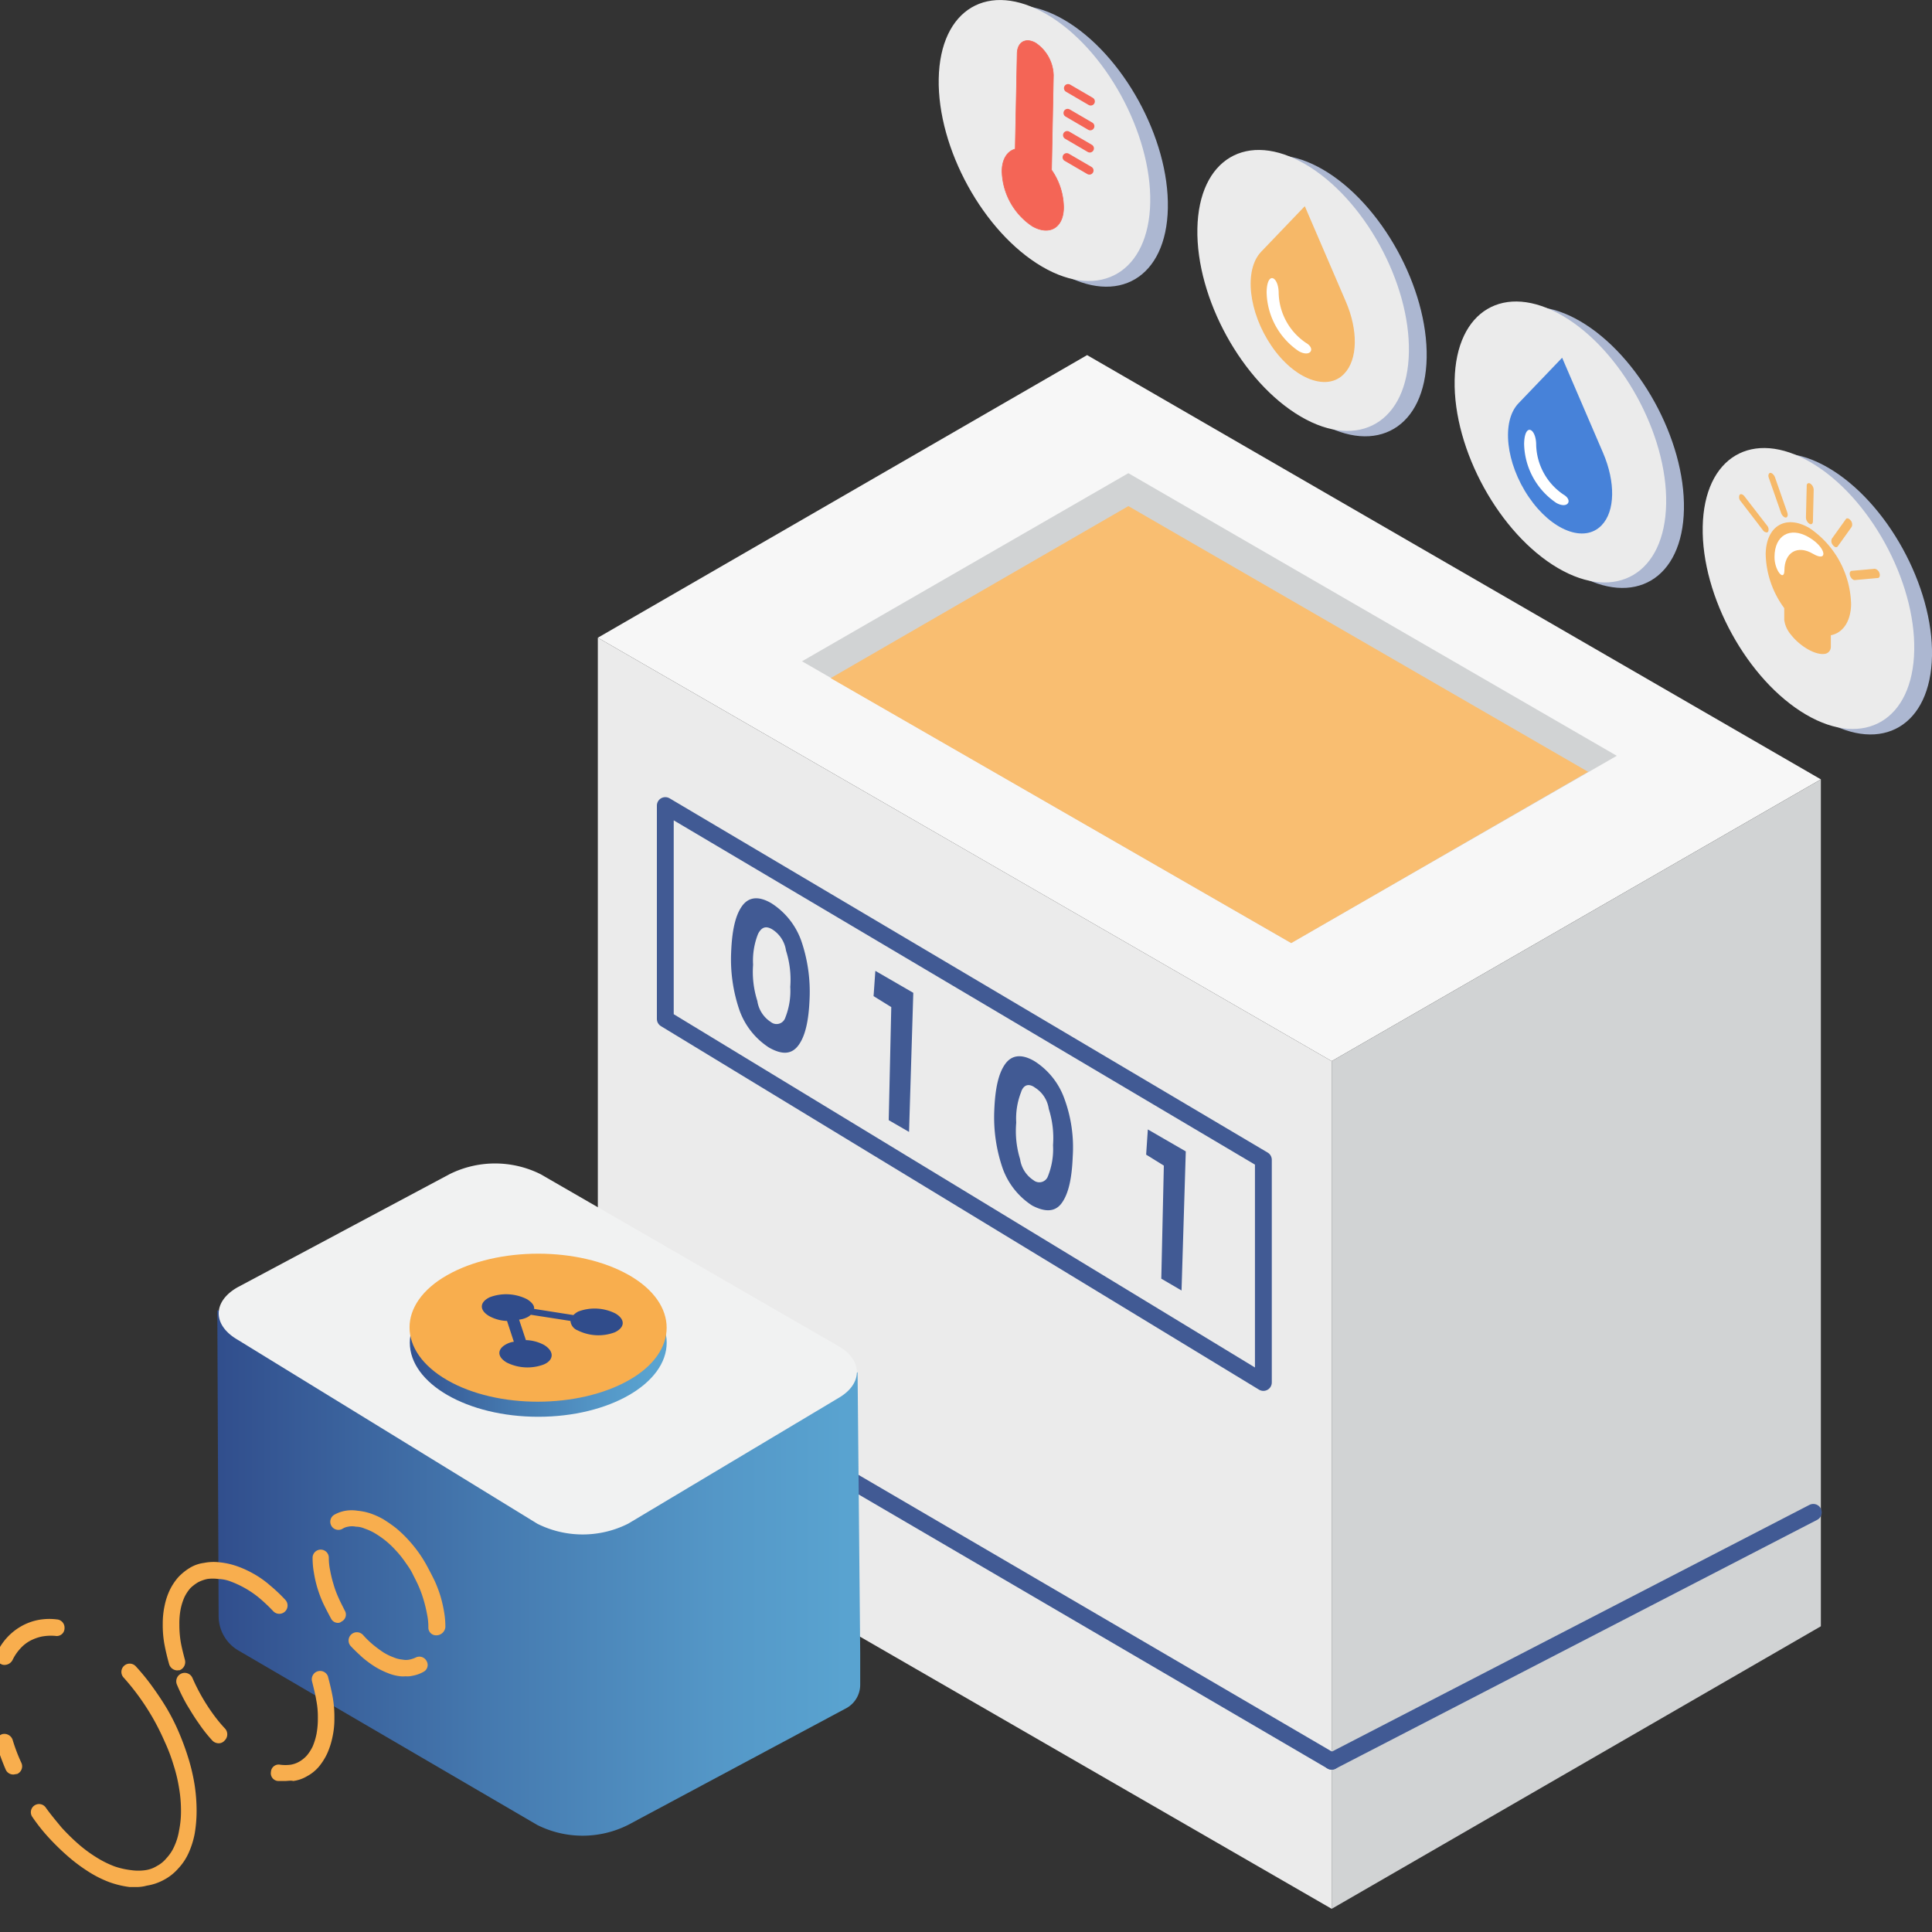<?xml version="1.0" encoding="UTF-8"?> <svg xmlns="http://www.w3.org/2000/svg" xmlns:xlink="http://www.w3.org/1999/xlink" viewBox="0 0 250 250"><rect x="0" y="0" width="250" height="250" fill="#333333" stroke="none"/> <defs> <style>.a{fill:#f7f7f7;}.b{fill:#d1d3d4;}.c{fill:#f9be71;}.d{fill:#ebebeb;}.e,.g,.o{fill:none;stroke-linejoin:round;}.e,.g{stroke:#415a94;stroke-width:2.18px;}.f{fill:#415a94;}.g,.o{stroke-linecap:round;}.h{fill:#acb7d1;}.i,.l{fill:#f8ae4e;}.i,.k{opacity:0.83;}.i{isolation:isolate;}.j{fill:#fff;}.m{fill:#4782d9;}.n{fill:#f46556;stroke-miterlimit:10;stroke-width:0.08px;}.n,.o{stroke:#f46556;}.o{stroke-width:1.07px;}.p{fill:url(#a);}.q{fill:#f1f2f2;}.r{fill:url(#b);}.s{fill:#304c8b;}</style> <linearGradient id="a" x1="607.27" y1="693.44" x2="734.73" y2="693.44" gradientTransform="translate(-368.25 -249.08) scale(0.65)" gradientUnits="userSpaceOnUse"> <stop offset="0" stop-color="#304c8b"></stop> <stop offset="0.44" stop-color="#4579af"></stop> <stop offset="0.8" stop-color="#5497c7"></stop> <stop offset="1" stop-color="#59a3d0"></stop> </linearGradient> <linearGradient id="b" x1="645.44" y1="647.79" x2="696.37" y2="647.79" xlink:href="#a"></linearGradient> </defs> <title>1</title> <polygon class="a" points="140.67 45.95 235.62 100.85 172.32 137.31 77.36 82.52 140.67 45.95"></polygon> <polygon class="b" points="146.01 61.23 209.21 97.8 167.08 122.03 103.78 85.57 146.01 61.23"></polygon> <polygon class="c" points="205.5 99.87 167.08 122.03 107.49 87.75 146.01 65.49 205.5 99.87"></polygon> <polygon class="b" points="235.62 100.85 235.62 210.44 172.32 247 172.32 137.31 235.62 100.85"></polygon> <polygon class="d" points="172.32 247 172.32 137.31 77.36 82.52 77.36 192.21 172.32 247"></polygon> <polygon class="e" points="86.09 104.24 86.09 131.85 163.48 178.89 163.48 150.08 86.09 104.24"></polygon> <path class="f" d="M99.52,135.56a9.55,9.55,0,0,1-3.82-4.8,20.27,20.27,0,0,1-1.09-7.53c.11-2.84.55-4.8,1.42-6s2.18-1.31,3.82-.33a9.55,9.55,0,0,1,3.82,4.8,20.27,20.27,0,0,1,1.09,7.53c-.11,2.84-.55,4.8-1.42,6S101.26,136.54,99.52,135.56ZM98.1,120.83a9.34,9.34,0,0,0-.65,4,12.34,12.34,0,0,0,.55,4.69,3.9,3.9,0,0,0,1.75,2.73,1.18,1.18,0,0,0,1.86-.55,9.34,9.34,0,0,0,.65-4,12.34,12.34,0,0,0-.55-4.69,3.9,3.9,0,0,0-1.75-2.73C99.08,119.74,98.54,120,98.1,120.83Z"></path> <path class="f" d="M113.27,125.63l4.91,2.84-.55,18L115,144.95l.33-14.63-2.29-1.42Z"></path> <path class="f" d="M133.57,156a9.55,9.55,0,0,1-3.82-4.8,20.27,20.27,0,0,1-1.09-7.53c.11-2.84.55-4.8,1.42-6s2.18-1.31,3.82-.33a9.55,9.55,0,0,1,3.82,4.8,18.26,18.26,0,0,1,1.09,7.53c-.11,2.84-.55,4.8-1.42,6S135.21,156.85,133.57,156Zm-1.42-14.73a9.34,9.34,0,0,0-.65,4A12.34,12.34,0,0,0,132,150a3.9,3.9,0,0,0,1.75,2.73,1.18,1.18,0,0,0,1.86-.55,9.34,9.34,0,0,0,.65-4,12.34,12.34,0,0,0-.55-4.69,3.9,3.9,0,0,0-1.75-2.73C133.14,140.15,132.48,140.36,132.15,141.24Z"></path> <path class="f" d="M148.53,146.15l4.91,2.84-.55,18-2.62-1.53.33-14.63-2.29-1.42Z"></path> <line class="g" x1="78.02" y1="172.78" x2="172.32" y2="227.9"></line> <line class="g" x1="172.32" y1="227.9" x2="234.64" y2="195.7"></line> <path class="h" d="M250,84.87c-.17,9-6.45,12.73-14,8.31S222.45,77.9,222.62,68.86s6.45-12.73,14-8.31S250.17,75.86,250,84.87Z"></path> <path class="d" d="M247.7,84.16c-.17,9-6.45,12.73-14,8.31s-13.55-15.28-13.37-24.32,6.45-12.73,14-8.31S247.88,75.16,247.7,84.16Z"></path> <path class="i" d="M234.14,68.33c-3.06-1.79-5.6-.28-5.66,3.36a12.17,12.17,0,0,0,2.4,7v1.5h0a3.61,3.61,0,0,0,.87,1.94c1.15,1.48,3.08,2.61,4.26,2.49a.91.91,0,0,0,.9-.91h0V82.2c1.53-.29,2.58-1.75,2.62-4A12.24,12.24,0,0,0,234.14,68.33Z"></path> <path class="j" d="M230.9,73.84c0-2.38,1.7-3.36,3.7-2.18s1.75-.84-.61-2.18-4.37-.22-4.37,2.6C229.61,73.79,230.86,75.3,230.9,73.84Z"></path> <g class="k"> <path class="l" d="M234.13,67.77h0a1,1,0,0,1-.44-.81l.1-4.11c0-.29.22-.41.46-.27h0a1,1,0,0,1,.44.81l-.1,4.11C234.57,67.79,234.38,67.91,234.13,67.77Z"></path> </g> <g class="k"> <path class="l" d="M237.41,70.75a.81.81,0,0,1-.23-.21.79.79,0,0,1-.14-.83l1.81-2.53c.13-.19.41-.11.62.16a.79.79,0,0,1,.14.83l-1.81,2.53A.28.28,0,0,1,237.41,70.75Z"></path> </g> <g class="k"> <path class="l" d="M239.78,75a1,1,0,0,1-.38-.5c-.12-.33,0-.61.19-.63l3-.27a.79.79,0,0,1,.61.56c.12.33,0,.61-.19.63l-3,.27A.38.38,0,0,1,239.78,75Z"></path> </g> <g class="k"> <path class="l" d="M228.37,68.84a.81.81,0,0,1-.23-.21l-2.9-3.78a.75.75,0,0,1-.14-.81c.13-.17.41-.1.62.17L228.65,68a.75.75,0,0,1,.14.81.28.28,0,0,1-.4,0Z"></path> </g> <g class="k"> <path class="l" d="M230.87,66.9a1,1,0,0,1-.39-.5l-1.6-4.58c-.12-.33,0-.61.19-.63s.49.24.61.57l1.6,4.58c.12.33,0,.61-.19.63A.38.38,0,0,1,230.87,66.9Z"></path> </g> <path class="h" d="M217.9,65.91c-.17,9-6.45,12.73-14,8.31S190.32,58.93,190.52,49.9s6.45-12.74,14-8.31S218.08,56.9,217.9,65.91Z"></path> <path class="d" d="M215.6,65.2c-.17,9-6.45,12.73-14,8.31s-13.55-15.28-13.37-24.32,6.45-12.73,14-8.31S215.78,56.2,215.6,65.2Z"></path> <path class="m" d="M207.44,58.61l-5.3-12.32-5.65,5.9c-2.24,2.34-1.64,7.76,1.33,12.12s7.2,6,9.44,3.65C209,66.15,209.06,62.39,207.44,58.61Z"></path> <path class="j" d="M202.32,64a8,8,0,0,1-3.54-6.43c0-2.18-1.51-2.94-1.56-.13a9.44,9.44,0,0,0,4.17,7.64C202.88,65.9,203.58,64.74,202.32,64Z"></path> <path class="h" d="M184.61,46.29c-.17,9-6.45,12.73-14,8.31s-13.55-15.28-13.37-24.32,6.45-12.73,14-8.31S184.78,37.29,184.61,46.29Z"></path> <path class="d" d="M182.31,45.59c-.17,9-6.45,12.73-14,8.31s-13.55-15.28-13.37-24.32,6.45-12.73,14-8.31S182.49,36.58,182.31,45.59Z"></path> <path class="i" d="M174.14,39l-5.3-12.32-5.65,5.9c-2.24,2.35-1.64,7.8,1.33,12.17s7.25,5.94,9.43,3.6C175.69,46.53,175.77,42.76,174.14,39Z"></path> <path class="j" d="M169,44.37a8,8,0,0,1-3.54-6.43c0-2.18-1.51-2.94-1.56-.13a9.44,9.44,0,0,0,4.17,7.64C169.58,46.28,170.28,45.11,169,44.37Z"></path> <path class="h" d="M151.12,26.93c-.17,9-6.45,12.73-14,8.31S123.57,19.92,123.74,10.9s6.45-12.73,14-8.31S151.3,17.91,151.12,26.93Z"></path> <path class="d" d="M148.84,26.19c-.17,9-6.45,12.73-14,8.31s-13.55-15.28-13.37-24.32,6.45-12.73,14-8.31S149,17.21,148.84,26.19Z"></path> <path class="n" d="M133.56,29.25a8.82,8.82,0,0,1-3.9-7.08c0-1.56.69-2.61,1.71-2.88L131.62,7c0-1.54,1.09-2.18,2.4-1.43a5.2,5.2,0,0,1,2.29,4.17L136.07,22a8.63,8.63,0,0,1,1.56,4.8C137.64,29.46,135.81,30.55,133.56,29.25Z"></path> <line class="o" x1="138.21" y1="11.41" x2="141.14" y2="13.12"></line> <line class="o" x1="138.15" y1="14.62" x2="141.08" y2="16.33"></line> <line class="o" x1="138.09" y1="17.49" x2="141.02" y2="19.2"></line> <line class="o" x1="138.03" y1="20.35" x2="140.97" y2="22.06"></line> <path class="p" d="M111.31,214.38c0-.17,0-.34,0-.5l-.34-36.31L87,189.39l-1.51-.88a13.19,13.19,0,0,0-11.78,0l-1.73.84L28.12,169.53l.17,39.6a5.16,5.16,0,0,0,2.52,4.42l38.71,22.6a13.1,13.1,0,0,0,11.74,0L109.58,221a3.46,3.46,0,0,0,1.73-3Z"></path> <path class="q" d="M69.95,151.94a13.19,13.19,0,0,0-11.78,0L30.73,166.58c-3.24,1.85-3.24,4.88,0,6.77l38.8,23.82a13.1,13.1,0,0,0,11.74,0l27.18-16.24c3.24-1.85,3.24-4.92,0-6.77Z"></path> <path class="l" d="M36.87,230.46c-.29,0-.59,0-.88,0a1,1,0,0,1-.93-1.18,1,1,0,0,1,1.18-.93,5,5,0,0,0,1.39,0,3.34,3.34,0,0,0,1.14-.42,4,4,0,0,0,.93-.76,5.64,5.64,0,0,0,.76-1.18,8.37,8.37,0,0,0,.5-1.64,10.77,10.77,0,0,0,.17-2.06,11,11,0,0,0-.21-2.31c-.13-.8-.34-1.6-.55-2.44a1.08,1.08,0,0,1,2.06-.63c.25.93.46,1.81.63,2.74a14.81,14.81,0,0,1,.21,2.69,10.87,10.87,0,0,1-.25,2.44,10.27,10.27,0,0,1-.67,2.1,8,8,0,0,1-1.09,1.73,5.23,5.23,0,0,1-1.51,1.22,4.65,4.65,0,0,1-1.81.63C37.63,230.37,37.25,230.46,36.87,230.46Zm-8.58-4.88a1.15,1.15,0,0,1-.8-.34A18.72,18.72,0,0,1,25.72,223c-.55-.76-1.05-1.6-1.56-2.44A24.09,24.09,0,0,1,22.9,218a1.08,1.08,0,0,1,2-.88,24.61,24.61,0,0,0,1.18,2.36,25,25,0,0,0,1.43,2.23,19.09,19.09,0,0,0,1.64,2,1.11,1.11,0,0,1-.08,1.51A1,1,0,0,1,28.29,225.58Zm-5.34-9.43a1.13,1.13,0,0,1-1.05-.76q-.38-1.33-.63-2.65a13.92,13.92,0,0,1-.21-2.61,11,11,0,0,1,.25-2.4,8.75,8.75,0,0,1,.67-2,7.44,7.44,0,0,1,1.09-1.64,7.14,7.14,0,0,1,1.51-1.22,4.65,4.65,0,0,1,1.81-.63,6.41,6.41,0,0,1,2-.08,9.79,9.79,0,0,1,2.15.46,13.05,13.05,0,0,1,2.23,1,12.4,12.4,0,0,1,2.15,1.51,20.79,20.79,0,0,1,2,1.89,1.07,1.07,0,1,1-1.56,1.47,21.72,21.72,0,0,0-1.77-1.68,12.81,12.81,0,0,0-3.7-2.15,4.76,4.76,0,0,0-1.64-.34,5.38,5.38,0,0,0-1.43,0,4.87,4.87,0,0,0-1.18.42,5.48,5.48,0,0,0-1,.76,5.35,5.35,0,0,0-.76,1.14,7.51,7.51,0,0,0-.5,1.56,9.63,9.63,0,0,0-.17,2,13.61,13.61,0,0,0,.17,2.23c.13.76.34,1.56.55,2.36a1.13,1.13,0,0,1-.72,1.35C23.15,216.11,23,216.15,22.94,216.15Z"></path> <path class="l" d="M17.81,244.18c-.34,0-.67,0-1.05,0a12.37,12.37,0,0,1-2.61-.63,14.62,14.62,0,0,1-2.69-1.35,22,22,0,0,1-2.61-1.94,32,32,0,0,1-2.44-2.36,23.08,23.08,0,0,1-2.19-2.74,1.06,1.06,0,1,1,1.73-1.22c.63.88,1.35,1.73,2,2.52a27.23,27.23,0,0,0,2.23,2.19,17.72,17.72,0,0,0,2.36,1.73,13,13,0,0,0,2.31,1.14A10.36,10.36,0,0,0,17,242a6.48,6.48,0,0,0,1.81,0,3.86,3.86,0,0,0,1.51-.55,4,4,0,0,0,1.22-1,5.5,5.5,0,0,0,1-1.51,7.86,7.86,0,0,0,.63-2.06,12.47,12.47,0,0,0,.25-2.61,17.29,17.29,0,0,0-.25-2.9,19.75,19.75,0,0,0-.72-3,22.17,22.17,0,0,0-1.14-3,32,32,0,0,0-1.47-2.95A31.11,31.11,0,0,0,18,219.56a30.41,30.41,0,0,0-2-2.48,1.07,1.07,0,1,1,1.56-1.47,27.72,27.72,0,0,1,2.19,2.69c.67.93,1.35,1.94,1.94,2.95a27.37,27.37,0,0,1,1.56,3.16,34.14,34.14,0,0,1,1.18,3.28,25.06,25.06,0,0,1,.76,3.32,22.4,22.4,0,0,1,.25,3.28,17.66,17.66,0,0,1-.25,3,11.09,11.09,0,0,1-.8,2.52,7.37,7.37,0,0,1-1.35,2,6.47,6.47,0,0,1-1.81,1.43A6.77,6.77,0,0,1,19,244,4.94,4.94,0,0,1,17.81,244.18ZM1.74,229.62a1.06,1.06,0,0,1-1-.63,29.81,29.81,0,0,1-1.18-3.24,1.13,1.13,0,0,1,.72-1.35,1.13,1.13,0,0,1,1.35.72,22.17,22.17,0,0,0,1.14,3,1.08,1.08,0,0,1-.55,1.43C2,229.57,1.86,229.62,1.74,229.62ZM.56,215.44a.85.85,0,0,1-.46-.13,1.06,1.06,0,0,1-.5-1.43,7.58,7.58,0,0,1,3.16-3.45,7.29,7.29,0,0,1,2.15-.8,7.83,7.83,0,0,1,2.44-.08,1.07,1.07,0,0,1,1,1.14,1,1,0,0,1-1.14,1,6.46,6.46,0,0,0-1.81.08,5.9,5.9,0,0,0-1.51.55,4.77,4.77,0,0,0-1.26,1,6,6,0,0,0-1,1.47A1.17,1.17,0,0,1,.56,215.44Z"></path> <path class="l" d="M52.48,216.91a3.4,3.4,0,0,1-.67,0,5.9,5.9,0,0,1-1.64-.42,10.47,10.47,0,0,1-1.68-.84,13.77,13.77,0,0,1-1.64-1.22c-.5-.46-1-.93-1.47-1.43a1.07,1.07,0,1,1,1.6-1.43,12.25,12.25,0,0,0,1.3,1.26c.46.38.93.72,1.35,1a7.35,7.35,0,0,0,1.3.63,3.78,3.78,0,0,0,1.14.29,2.26,2.26,0,0,0,.93,0,4,4,0,0,0,.76-.25,1.05,1.05,0,0,1,1.43.42,1,1,0,0,1-.42,1.43,4.47,4.47,0,0,1-1.43.5A2.71,2.71,0,0,1,52.48,216.91Zm4-5.3a1,1,0,0,1-1.05-1.05,7.87,7.87,0,0,0-.17-1.68,17.62,17.62,0,0,0-.42-1.77,14.82,14.82,0,0,0-.63-1.77c-.25-.59-.55-1.14-.84-1.73s-.67-1.09-1.05-1.64a13.33,13.33,0,0,0-1.18-1.43,11.81,11.81,0,0,0-1.3-1.22,12.84,12.84,0,0,0-1.35-.93,7,7,0,0,0-1.3-.59,2.93,2.93,0,0,0-1.14-.25,2.5,2.5,0,0,0-1,0,2,2,0,0,0-.76.29,1.05,1.05,0,1,1-1-1.85,4.47,4.47,0,0,1,1.43-.5,4.84,4.84,0,0,1,1.56,0,7.59,7.59,0,0,1,1.64.34,9.88,9.88,0,0,1,1.68.76,19.2,19.2,0,0,1,1.64,1.14,15.77,15.77,0,0,1,1.51,1.43,17.5,17.5,0,0,1,1.35,1.64,16.26,16.26,0,0,1,1.14,1.81c.34.63.67,1.26,1,1.94a16.59,16.59,0,0,1,.76,2,17.46,17.46,0,0,1,.46,2,10.91,10.91,0,0,1,.17,2A1.18,1.18,0,0,1,56.44,211.61ZM43.77,210a1,1,0,0,1-.93-.55c-.34-.63-.67-1.26-1-1.94a15.28,15.28,0,0,1-1.22-4,10.63,10.63,0,0,1-.17-1.94,1.05,1.05,0,1,1,2.1,0,7.76,7.76,0,0,0,.17,1.64,14.65,14.65,0,0,0,.42,1.73,12.05,12.05,0,0,0,.63,1.73c.25.59.55,1.14.84,1.73a1,1,0,0,1-.42,1.43A.68.68,0,0,1,43.77,210Z"></path> <ellipse class="r" cx="69.65" cy="173.74" rx="16.62" ry="9.59"></ellipse> <path class="l" d="M81.39,165c-6.48-3.7-17-3.7-23.52,0s-6.48,9.85,0,13.59,17,3.7,23.52,0S87.87,168.69,81.39,165Z"></path> <path class="s" d="M70.37,176.56a6,6,0,0,1-4.8-.25c-1.3-.76-1.26-1.81.08-2.44a2.79,2.79,0,0,1,.84-.25l-.88-2.69a5.11,5.11,0,0,1-2.31-.63c-1.3-.76-1.26-1.81.08-2.44a6,6,0,0,1,4.8.25c.63.38,1,.84.93,1.26l5.09.8a2.45,2.45,0,0,1,.63-.46,6,6,0,0,1,4.8.25c1.3.76,1.26,1.81-.08,2.44a6,6,0,0,1-4.8-.25,1.44,1.44,0,0,1-.93-1.22l-5.13-.8a2,2,0,0,1-.59.38,3,3,0,0,1-.93.25l.88,2.65a5.29,5.29,0,0,1,2.36.63C71.76,174.87,71.67,176,70.37,176.56Z"></path> </svg> 